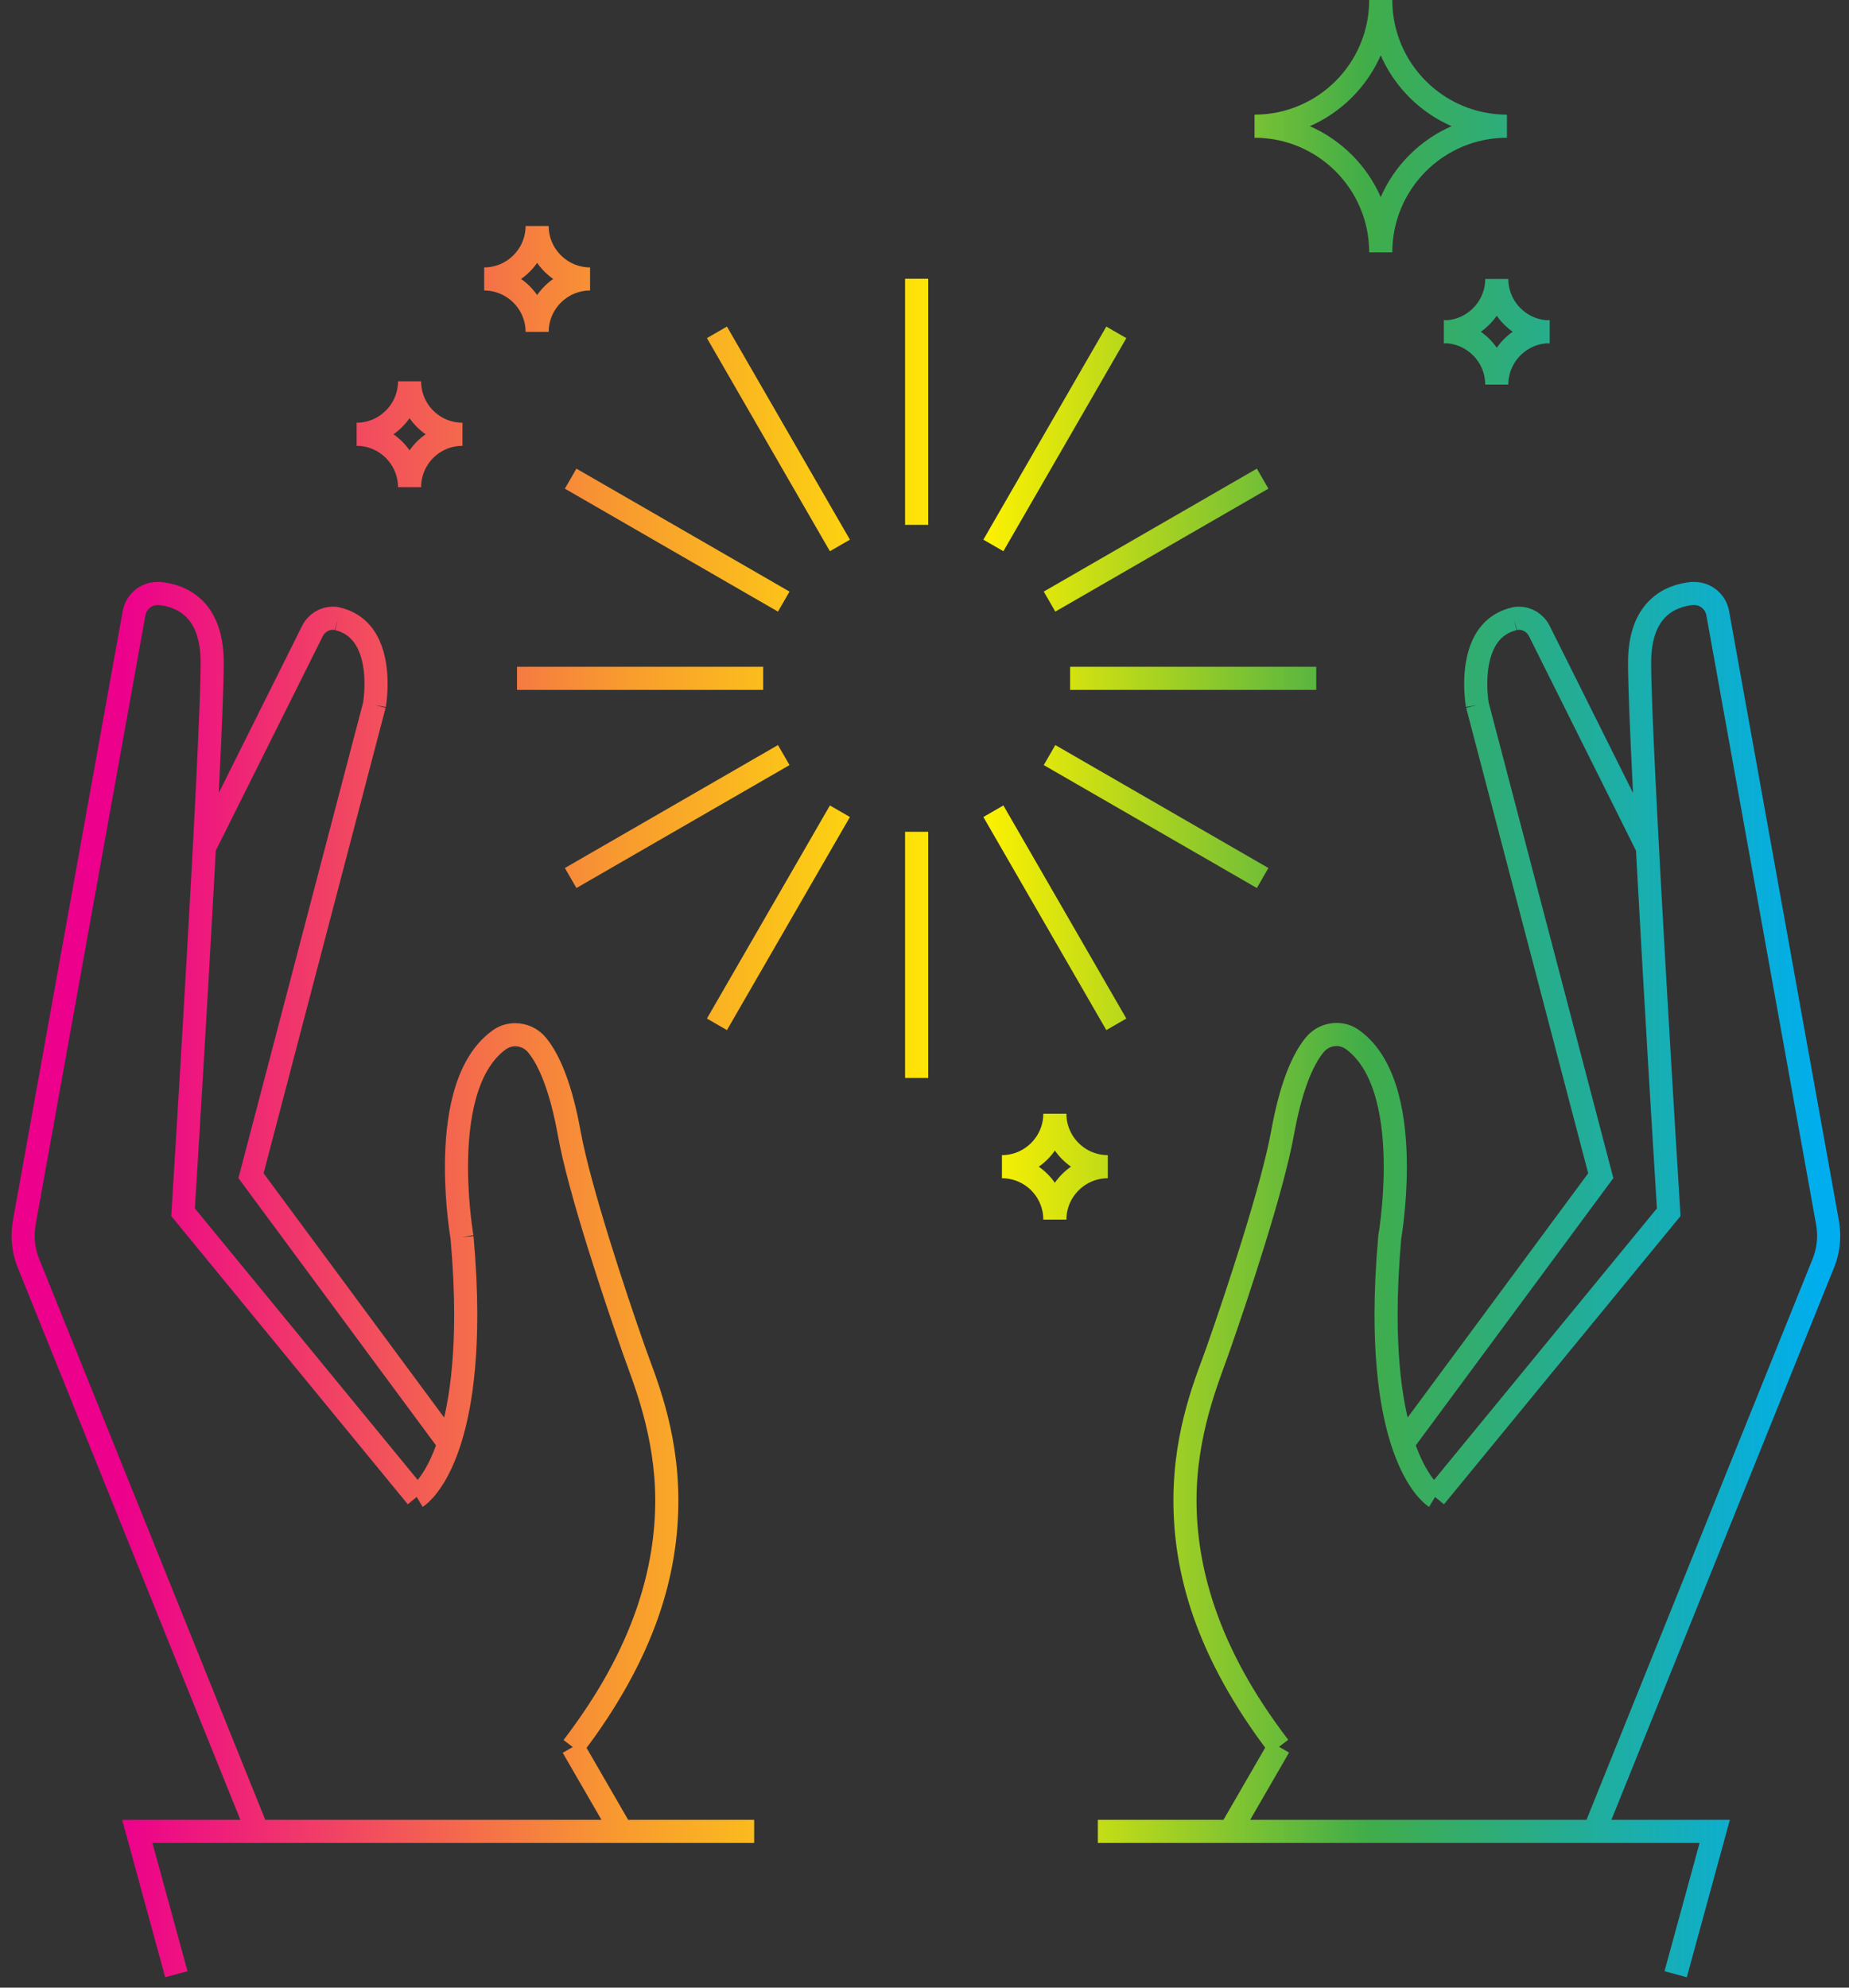 <svg xmlns="http://www.w3.org/2000/svg" fill="none" viewBox="0 0 80 86" height="86" width="80">
<rect x="0" y="0" width="80" height="86" fill="#333333" stroke="none"/>
<path stroke-miterlimit="10" stroke="url(#paint0_linear_22_817)" d="M45.64 52.77C45.64 51.51 44.62 50.48 43.35 50.48M45.64 52.77C45.64 51.5 44.61 50.48 43.35 50.48M45.64 52.77C45.64 51.51 46.67 50.48 47.93 50.48M45.64 52.77C45.64 51.5 46.67 50.48 47.93 50.48M43.35 50.48C44.62 50.48 45.64 49.45 45.64 48.19M43.35 50.48C44.61 50.48 45.64 49.45 45.64 48.19M47.93 50.48C46.67 50.48 45.64 49.45 45.64 48.19M23.24 14.36C23.24 13.1 22.22 12.07 20.95 12.07M23.24 14.36C23.24 13.1 22.21 12.07 20.95 12.07M23.24 14.36C23.24 13.1 24.26 12.07 25.53 12.07M23.24 14.36C23.24 13.1 24.27 12.07 25.53 12.07M20.95 12.07C22.22 12.07 23.24 11.04 23.24 9.78M20.95 12.07C22.21 12.07 23.24 11.04 23.24 9.78M25.53 12.07C24.26 12.07 23.24 11.04 23.24 9.78M25.53 12.07C24.27 12.07 23.24 11.04 23.24 9.78M17.72 21.08C17.72 19.82 16.7 18.79 15.43 18.79M17.72 21.08C17.72 19.82 16.69 18.79 15.43 18.79M17.72 21.08C17.72 19.82 18.74 18.79 20.01 18.79C18.74 18.79 17.72 17.76 17.72 16.5M15.43 18.79C16.7 18.79 17.72 17.76 17.72 16.5M15.43 18.79C16.69 18.79 17.72 17.76 17.72 16.5M64.76 16.64C64.76 15.38 63.73 14.35 62.47 14.35C63.73 14.35 64.76 15.37 64.76 16.64ZM64.76 16.64C64.76 15.38 65.79 14.35 67.05 14.35C65.79 14.35 64.76 15.37 64.76 16.64ZM67.05 14.36C65.79 14.36 64.76 13.33 64.76 12.07C64.76 13.33 63.73 14.36 62.47 14.36M59.74 10.92C59.74 7.91 57.3 5.46 54.28 5.46M59.74 10.92C59.74 7.9 57.29 5.46 54.28 5.46M59.74 10.92C59.74 7.91 62.18 5.46 65.2 5.46M59.74 10.92C59.74 7.9 62.18 5.46 65.2 5.46M54.28 5.46C57.3 5.46 59.74 3.01 59.74 0M54.28 5.46C57.29 5.46 59.74 3.02 59.74 0M65.2 5.46C62.18 5.46 59.74 3.01 59.74 0M65.2 5.46C62.18 5.46 59.74 3.02 59.74 0M24.69 37.99L33.91 32.67M45.41 26.03L54.63 20.71M24.69 20.71L33.91 26.03M45.41 32.67L54.63 37.99M48.3 44.32L42.98 35.1M36.34 23.6L31.02 14.38M31.02 44.32L36.34 35.1M42.98 23.6L48.3 14.38M22.37 29.35H33.02M46.3 29.35H56.95M39.66 46.64V35.99M39.66 22.71V12.06M60.7 62.45L69.26 50.87L63.92 30.5M63.92 30.5C63.92 30.5 63.85 30.12 63.85 29.59M63.92 30.5C63.92 30.5 63.85 30.11 63.85 29.59M63.85 29.59C63.85 28.6 64.09 27.12 65.5 26.78M63.85 29.59C63.85 28.61 64.09 27.12 65.5 26.78M65.5 26.78C65.57 26.76 65.65 26.75 65.72 26.75M65.5 26.78C65.57 26.75 65.65 26.75 65.72 26.75M65.72 26.75C66.08 26.75 66.43 26.96 66.6 27.3M65.72 26.75C66.09 26.75 66.43 26.96 66.6 27.3M66.6 27.3L71.28 36.68M68.98 79.24L78.88 54.68M78.88 54.68C79.04 54.29 79.12 53.88 79.12 53.47M78.88 54.68C79.04 54.3 79.12 53.88 79.12 53.47M79.12 53.47C79.12 53.28 79.1 53.09 79.07 52.9L74.32 26.53M74.32 26.53C74.23 26.04 73.8 25.68 73.31 25.68M74.32 26.53C74.23 26.03 73.8 25.68 73.31 25.68M73.31 25.68C73.27 25.68 73.24 25.68 73.2 25.68C72.25 25.78 70.94 26.34 70.94 28.67C70.94 32.32 72.2 52.45 72.2 52.45L62.09 64.77M62.09 64.77C62.09 64.77 59.97 63.5 59.97 56.88M62.09 64.77C62.09 64.77 59.97 63.49 59.97 56.88M59.97 56.88C59.97 55.89 60.02 54.78 60.13 53.53C60.13 53.53 60.37 52.16 60.37 50.49M60.37 50.49C60.37 48.51 60.03 46.09 58.53 44.99M60.37 50.49C60.37 48.5 60.03 46.08 58.53 44.99M58.53 44.99C58.32 44.84 58.07 44.76 57.83 44.76M58.53 44.99C58.32 44.83 58.07 44.76 57.83 44.76M57.83 44.76C57.48 44.76 57.13 44.91 56.89 45.2C56.34 45.86 55.84 47.09 55.49 49.03M55.49 49.03C55.05 51.45 53.52 56.05 52.68 58.44M55.49 49.03C55.05 51.44 53.52 56.05 52.68 58.44M52.68 58.44C52.25 59.66 51.27 61.89 51.27 64.91M52.68 58.44C52.25 59.66 51.27 62 51.27 64.91M51.27 64.91C51.27 67.93 52.18 71.44 55.34 75.58M51.27 64.91C51.27 67.82 52.17 71.45 55.34 75.58M55.34 75.58L53.23 79.23M72.5 85.42L74.19 79.24H47.5M19.42 62.45L10.86 50.87L16.2 30.5M16.2 30.5C16.2 30.5 16.27 30.12 16.27 29.59M16.2 30.5C16.2 30.5 16.27 30.11 16.27 29.59M16.27 29.59C16.27 28.6 16.03 27.12 14.62 26.78M16.27 29.59C16.27 28.61 16.03 27.12 14.62 26.78M14.62 26.78C14.55 26.76 14.47 26.75 14.4 26.75M14.62 26.78C14.55 26.75 14.47 26.75 14.4 26.75M14.4 26.75C14.04 26.75 13.69 26.96 13.52 27.3M14.4 26.75C14.03 26.75 13.69 26.96 13.52 27.3M13.52 27.3L8.84 36.68M11.14 79.24L1.24 54.68M1.24 54.68C1.08 54.29 1 53.88 1 53.47M1.24 54.68C1.08 54.3 1 53.88 1 53.47M1 53.47C1 53.28 1.02 53.09 1.05 52.9L5.8 26.53M5.8 26.53C5.89 26.04 6.32 25.68 6.81 25.68M5.8 26.53C5.89 26.03 6.32 25.68 6.81 25.68M6.81 25.68C6.85 25.68 6.88 25.68 6.92 25.68C7.87 25.78 9.18 26.34 9.18 28.67C9.18 32.32 7.92 52.45 7.92 52.45L18.03 64.77M18.03 64.77C18.03 64.77 20.15 63.5 20.15 56.88M18.03 64.77C18.03 64.77 20.15 63.49 20.15 56.88M20.15 56.88C20.15 55.89 20.1 54.78 19.99 53.53M20.15 56.88C20.15 55.89 20.1 54.77 19.99 53.53M19.99 53.53C19.99 53.53 19.75 52.16 19.75 50.49M19.99 53.53C19.99 53.53 19.75 52.17 19.75 50.49M19.75 50.49C19.75 48.51 20.09 46.09 21.59 45M21.59 45C21.8 44.85 22.05 44.77 22.29 44.77M21.59 45C21.8 44.84 22.05 44.77 22.29 44.77M22.29 44.77C22.64 44.77 22.99 44.92 23.23 45.21C23.78 45.87 24.28 47.1 24.63 49.04M24.63 49.04C25.06 51.46 26.6 56.06 27.44 58.45M24.63 49.04C25.07 51.45 26.6 56.06 27.44 58.45M27.44 58.45C27.87 59.67 28.85 61.9 28.85 64.92M27.44 58.45C27.87 59.67 28.85 62.01 28.85 64.92M28.85 64.92C28.85 67.94 27.94 71.45 24.78 75.59M28.85 64.92C28.85 67.83 27.95 71.46 24.78 75.59M24.78 75.59L26.89 79.24M7.63 85.42L5.94 79.24H32.63"></path>
<defs>
<linearGradient gradientUnits="userSpaceOnUse" y2="42.77" x2="79.62" y1="42.77" x1="0.5" id="paint0_linear_22_817">
<stop stop-color="#EC008C"></stop>
<stop stop-color="#EC008C" offset="0.06"></stop>
<stop stop-color="#F89930" offset="0.33"></stop>
<stop stop-color="#FFF200" offset="0.53"></stop>
<stop stop-color="#41AD49" offset="0.74"></stop>
<stop stop-color="#00AEEF" offset="0.99"></stop>
<stop stop-color="#00AEEF" offset="1"></stop>
</linearGradient>
</defs>
</svg>
